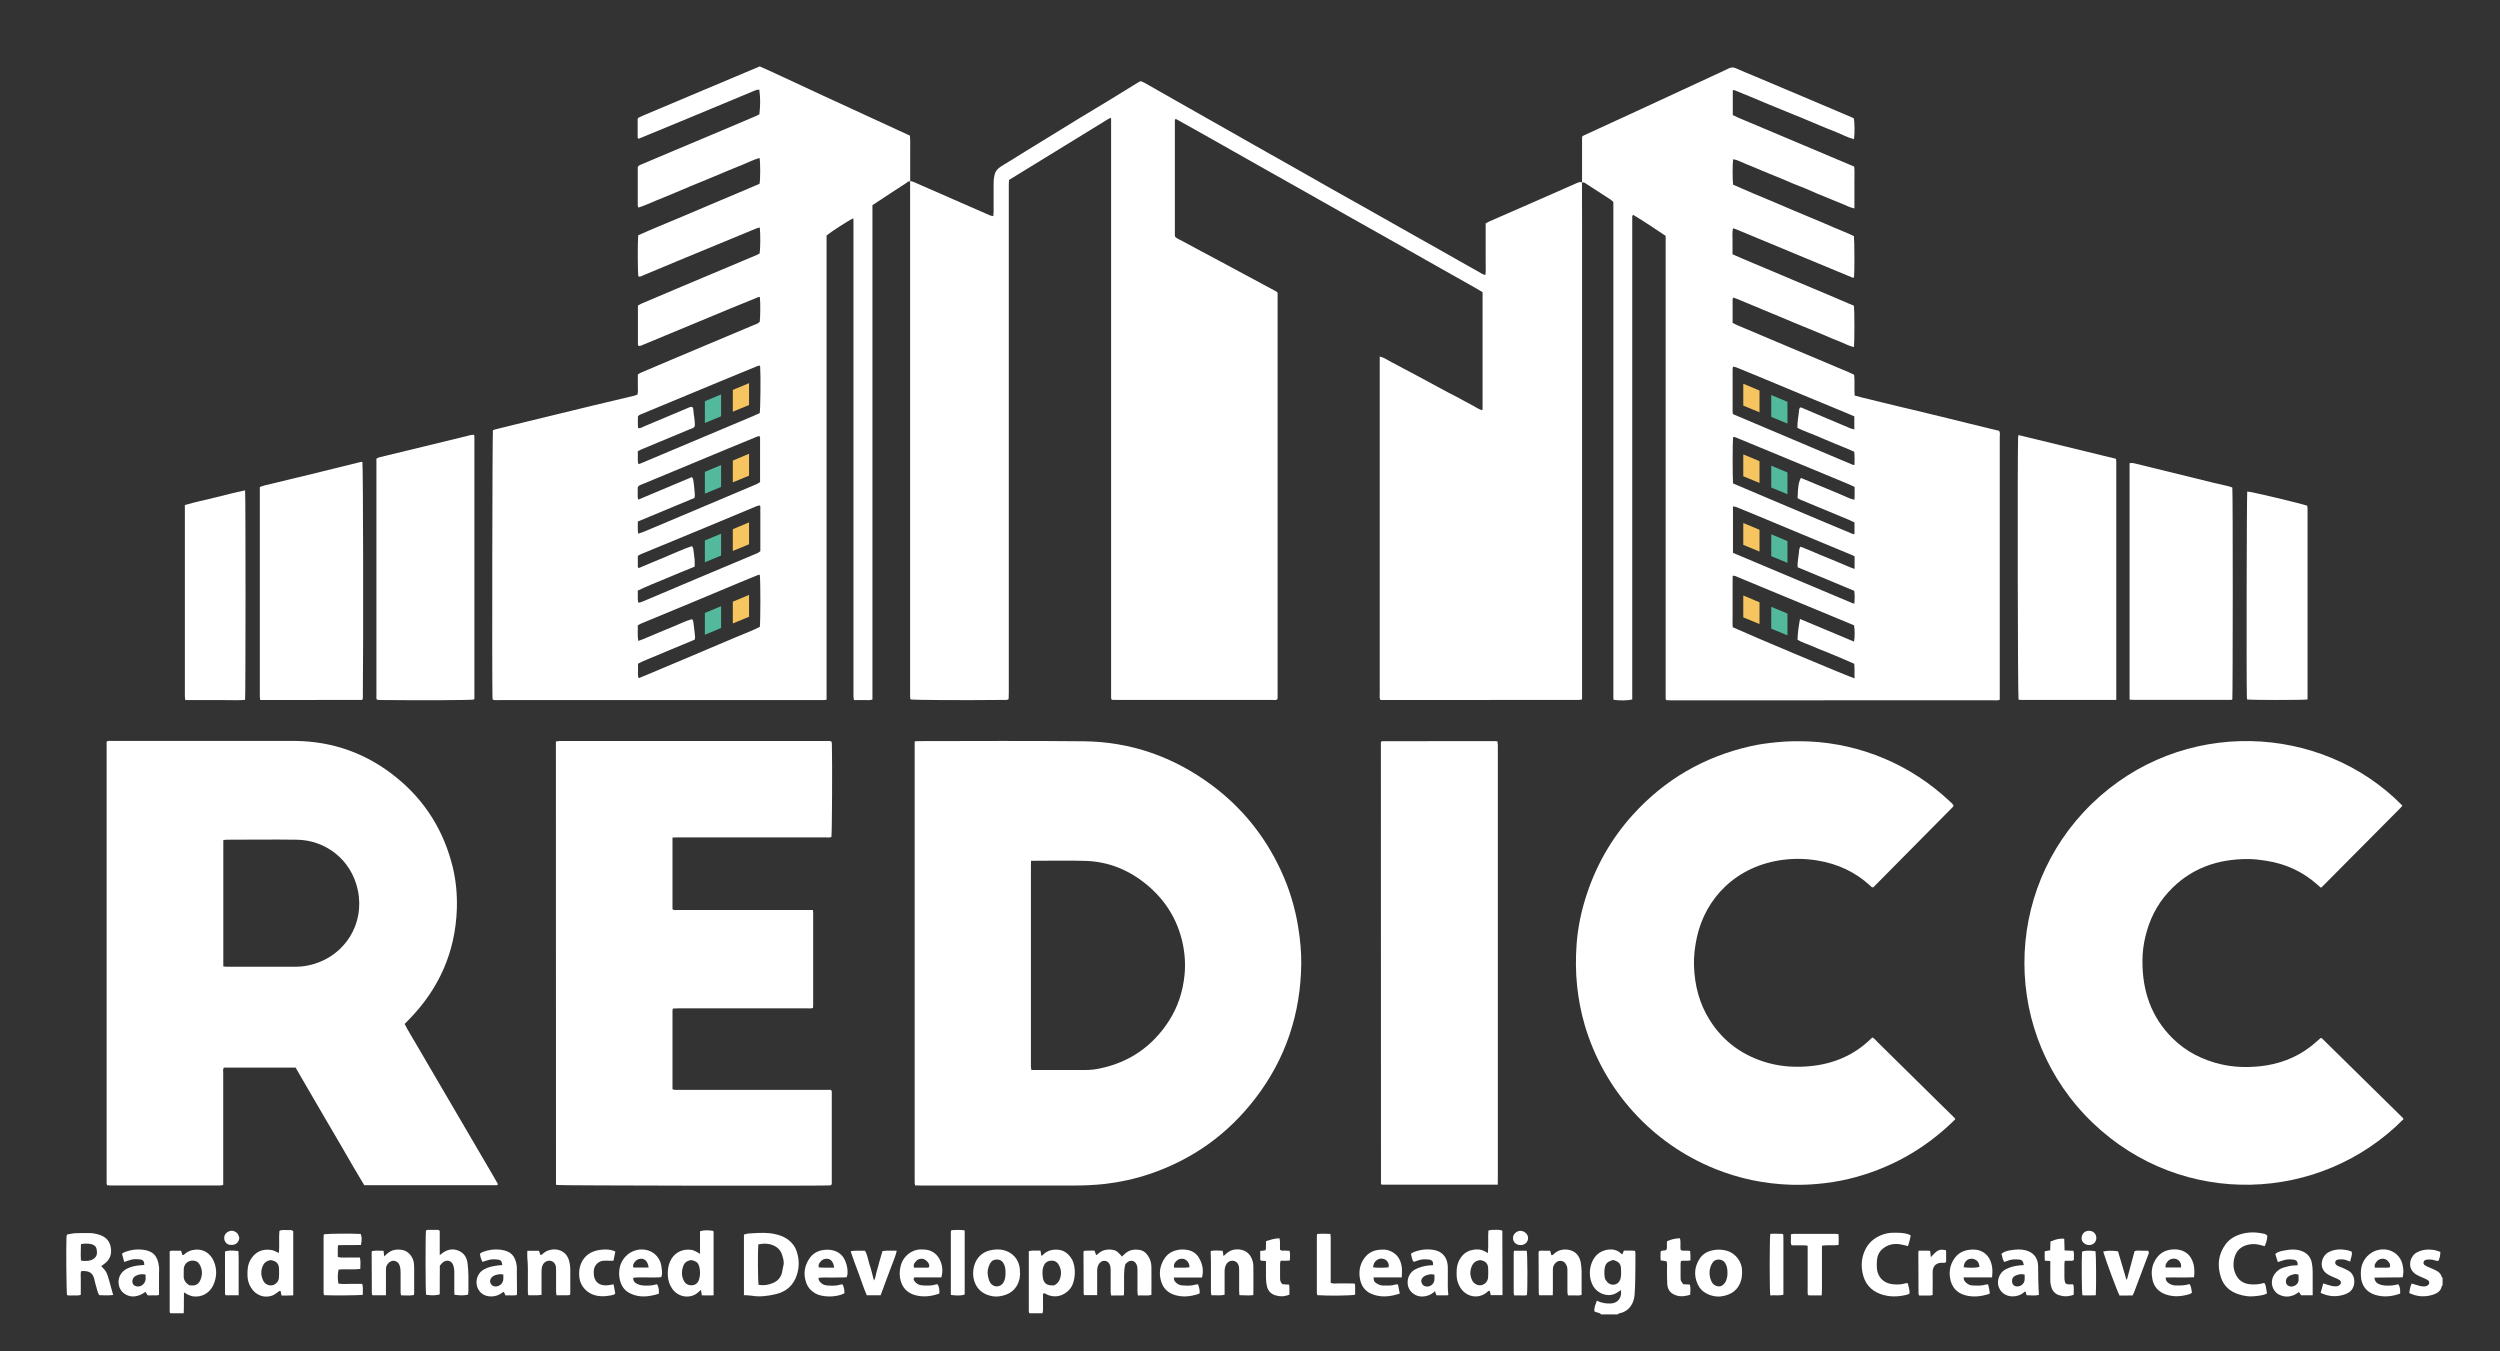 <?xml version="1.0" encoding="UTF-8"?>
<svg xmlns="http://www.w3.org/2000/svg" id="Layer_1" data-name="Layer 1" version="1.1" viewBox="0 0 283.46 153.19">
  <rect x="0" y="0" width="283.46" height="153.19" fill="#333333" stroke="none"/>
  <g>
    <path d="M181.53,149.03s-.07-.1-.12-.12c-.2-.07-.4-.13-.62-.2-.07-.45.12-.81.27-1.23.53.26,1.07.35,1.62.31.62-.04,1.06-.46,1.12-1.07.01-.14,0-.29,0-.45-.27.16-.48.34-.73.44-.95.39-1.96-.14-2.38-.81-.7-1.11-.52-2.8.42-3.67.63-.58,1.91-.85,2.65-.13.04.04.1.06.19.12.06-.14.11-.27.17-.42.41,0,.83-.02,1.27.02.01.1.04.18.04.26,0,.97,0,1.94-.02,2.91,0,.59-.04,1.18-.07,1.77-.06,1.02-.62,1.95-1.77,2.16-.05,0-.09.07-.14.11h-1.9ZM182.91,142.85c-.63.2-.86.38-.96.92-.06.35-.05.72,0,1.07.02.19.17.39.3.54.42.46,1.17.35,1.42-.21.08-.17.11-.36.13-.55.02-.21,0-.42,0-.63-.01-.69-.18-.91-.89-1.13Z" fill="#fff" stroke-width="0"></path>
    <path d="M276.95,145.74s-.09.05-.09.07c-.09.55-.5.83-.97.98-.91.3-1.82.25-2.72-.18.05-.38.11-.74.28-1.08.34.1.66.21.98.29.18.04.38.05.56.03.12-.01.24-.08.33-.16.15-.12.16-.38.01-.5-.13-.1-.28-.17-.43-.24-.33-.14-.66-.27-.97-.46-1.09-.68-.67-2.06.07-2.47.69-.38,1.4-.4,2.14-.26.18.04.35.12.56.19-.02.19-.02.36-.05.51-.03.16-.1.32-.17.51-.12-.02-.25-.01-.36-.05-.33-.13-.66-.13-1-.09-.16.02-.27.11-.32.26-.04.14,0,.29.16.38.16.1.33.17.51.25.25.11.51.21.75.34.31.16.56.38.63.74,0,.03.06.04.1.06v.89Z" fill="#fff" stroke-width="0"></path>
    <path d="M179.37,20.69c0,1.46.01,2.91.01,4.37,0,.25,0,.51,0,.76,0,17.57,0,35.14,0,52.7,0,.25,0,.5,0,.79-.14.02-.26.04-.38.05-.1,0-.21,0-.32,0-7.16,0-14.32,0-21.48.01-.23,0-.46,0-.68,0-.14-.25-.08-.49-.08-.71,0-4.31,0-8.62,0-12.92,0-8.19,0-16.39,0-24.58,0-.23,0-.46,0-.74.52.13.91.43,1.33.64.43.21.86.46,1.28.68.43.23.86.45,1.29.68.43.23.85.46,1.28.69.43.23.85.46,1.28.69.43.23.85.46,1.28.69.43.23.86.45,1.29.67.43.23.84.48,1.28.69.43.21.82.52,1.28.66.03-.05.07-.08.07-.12,0-4.41,0-8.82,0-13.26-.28-.17-.54-.33-.82-.49-1.41-.8-2.83-1.59-4.24-2.39-1.8-1.02-3.59-2.04-5.39-3.05-1.45-.82-2.9-1.63-4.35-2.45-2.15-1.21-4.29-2.43-6.44-3.64-1.45-.82-2.9-1.63-4.35-2.45-1.74-.98-3.48-1.97-5.23-2.96-1.21-.68-2.42-1.36-3.64-2.04-.11-.06-.22-.12-.32-.17-.15.06-.11.18-.11.27,0,4.31,0,8.62,0,12.92,0,.04.01.08.03.17.24.22.58.35.89.52,1.42.78,2.86,1.53,4.29,2.3,2.06,1.11,4.12,2.21,6.18,3.32.07.04.14.09.21.13.01.02.02.04.03.06,0,.02.02.04.02.06,0,15.29,0,30.57,0,45.86,0,.06-.02.12-.03.19-.17.13-.37.07-.55.07-2.56,0-5.11,0-7.67,0-3.29,0-6.59,0-9.88,0-.23,0-.46,0-.65-.01-.04-.05-.06-.06-.07-.08-.01-.02-.02-.04-.02-.06,0-.06-.01-.13-.01-.19,0-1.46,0-2.91,0-4.37,0-20.36,0-40.71,0-61.07,0-.04,0-.08,0-.13,0-.02-.01-.04-.02-.08-.08.03-.16.04-.23.08-3.77,2.31-7.54,4.63-11.32,6.95-.01.16-.03.31-.03.45,0,.17,0,.34,0,.51,0,19.07,0,38.13,0,57.2,0,.25-.01.5-.02.71-.18.12-.33.09-.47.09-4.99.05-10.09.02-10.67-.06,0-.11-.03-.23-.03-.36,0-.68,0-1.35,0-2.03,0-17.08,0-34.16,0-51.25,0-1.71,0-3.42,0-5.13h-.01c.12.03.25.03.36.08,1.52.66,3.05,1.33,4.57,2,1.37.6,2.74,1.2,4.11,1.8.11.05.23.06.4.1.02-.21.04-.37.04-.53,0-1.08,0-2.15,0-3.23,0-.27.03-.55.08-.81.09-.48.36-.83.79-1.09.9-.54,1.79-1.1,2.69-1.66,2.06-1.27,4.13-2.54,6.19-3.8,1.15-.7,2.31-1.39,3.46-2.09,1.04-.64,2.08-1.28,3.12-1.92.11-.07.22-.12.35-.18.15.07.31.12.45.2,1.21.69,2.41,1.38,3.62,2.06,1.25.71,2.49,1.41,3.74,2.12,1.74.99,3.48,1.98,5.22,2.96,1.39.79,2.79,1.57,4.18,2.36,1.52.86,3.04,1.72,4.56,2.59,1.15.65,2.31,1.3,3.47,1.95,1.72.97,3.45,1.95,5.17,2.92,1.14.64,2.27,1.28,3.41,1.92,1.5.85,3,1.71,4.51,2.55.23.13.45.3.75.35.07-.5.02-.99.03-1.47,0-.49,0-.97,0-1.46v-1.46c0-.48,0-.97,0-1.46.16-.08.28-.16.41-.22,1.68-.73,3.36-1.46,5.03-2.2,1.47-.64,2.93-1.28,4.39-1.93.25-.11.5-.23.75-.32.09-.03.2,0,.3,0h0Z" fill="#fff" stroke-width="0"></path>
    <path d="M179.38,20.7v-5.19c.06-.05.1-.11.15-.13,1.76-.81,3.52-1.62,5.28-2.43.65-.3,1.3-.6,1.95-.9,2.54-1.18,5.08-2.35,7.62-3.53.54-.25,1.08-.49,1.6-.75.28-.14.53-.17.84-.03.75.34,1.51.64,2.27.96,1.78.75,3.57,1.5,5.35,2.26,1.49.63,2.98,1.26,4.48,1.9.43.18.85.37,1.26.54.11.43.13,1.73.03,2.38-.68-.17-1.29-.51-1.92-.76-.67-.26-1.33-.54-1.99-.81-.64-.27-1.28-.55-1.92-.81-.66-.27-1.32-.54-1.99-.81-.64-.26-1.28-.53-1.93-.79-.66-.28-1.32-.56-1.98-.83-.64-.27-1.28-.53-1.91-.78-.05.05-.1.08-.1.11,0,.91,0,1.81,0,2.75.88.44,1.81.77,2.71,1.17.93.4,1.86.79,2.79,1.18.91.38,1.82.77,2.73,1.15.93.39,1.86.79,2.79,1.18.91.39,1.82.77,2.75,1.16.05.55.02,1.07.02,1.6,0,.51,0,1.01,0,1.52,0,.52,0,1.05,0,1.62-.55-.1-.98-.37-1.44-.54-.45-.17-.89-.37-1.34-.55-.47-.19-.94-.38-1.4-.57-.45-.19-.89-.39-1.33-.58-.47-.19-.94-.37-1.41-.56-.45-.18-.89-.38-1.34-.57-.47-.19-.93-.38-1.4-.57-.45-.18-.89-.37-1.34-.56-.47-.19-.93-.38-1.4-.58-.44-.18-.86-.41-1.34-.5-.09.49-.09,2.21-.02,2.89.75.32,1.52.66,2.29.99.76.32,1.51.63,2.27.95.78.33,1.55.66,2.32.99.76.32,1.52.63,2.27.95.78.33,1.56.65,2.32.99.75.33,1.52.61,2.23.96.07.53.08,3.91.02,4.66-.12.12-.23.03-.34-.02-2.08-.86-4.16-1.73-6.24-2.59-2.25-.94-4.51-1.87-6.76-2.81-.11-.05-.24-.08-.38-.12-.13.5-.04.98-.06,1.46-.01.48,0,.97,0,1.48,1.54.69,3.08,1.31,4.61,1.96,1.53.66,3.06,1.29,4.59,1.94,1.53.65,3.07,1.28,4.57,1.94.07.61.06,4.17,0,4.68-.6-.12-1.13-.44-1.69-.65-.59-.22-1.17-.48-1.75-.73-.56-.24-1.13-.47-1.69-.7-.58-.24-1.17-.48-1.75-.72-.56-.23-1.13-.47-1.69-.71-.56-.23-1.13-.47-1.69-.7-.58-.24-1.16-.5-1.75-.73-.56-.22-1.1-.49-1.67-.67-.04.09-.08.13-.08.17,0,.89,0,1.77,0,2.7.18.09.36.19.55.27,1.82.77,3.64,1.54,5.47,2.31,2.39,1.01,4.77,2.01,7.16,3.02.19.08.38.18.6.28.09.77-.01,1.55.06,2.36,1.09.31,2.2.53,3.29.82,1.08.28,2.17.52,3.25.78,1.1.27,2.21.53,3.31.8,1.08.26,2.16.53,3.24.8,1.1.27,2.2.53,3.29.8.14.25.07.48.07.71,0,5.98,0,11.95,0,17.93v11.85c-.25.11-.48.06-.71.06-3.95,0-7.9,0-11.85,0-8.19,0-16.39,0-24.58.01-.23,0-.45-.01-.65-.02-.04-.06-.06-.07-.07-.09,0-.02-.01-.04-.02-.06,0-.06,0-.13,0-.19,0-17.4,0-34.8,0-52.2,0-.02,0-.04-.02-.12-1.19-.8-2.41-1.61-3.64-2.36-.17.08-.13.19-.13.29,0,.21,0,.42,0,.63,0,17.76,0,35.52,0,53.28v.74c-.44.12-1.43.14-2.08.04-.01-.02-.03-.03-.04-.05,0-.02-.02-.04-.02-.06,0-.04,0-.08,0-.13,0-.06,0-.13,0-.19,0-18.65,0-37.29,0-55.94,0-.02-.01-.04-.03-.11-.08-.07-.18-.17-.3-.25-.92-.6-1.84-1.19-2.76-1.79-.14-.09-.27-.21-.46-.13h0ZM204.09,70.18c2.09.88,4.11,1.72,6.13,2.57.09-.48.1-1.32,0-1.85-4.49-1.86-9-3.73-13.51-5.6-.05-.02-.12-.01-.25-.02-.02.4,0,.8-.01,1.19,0,.38,0,.76,0,1.14v1.2c0,.38,0,.76,0,1.14,0,.4-.03.8.02,1.17,1.82.84,13.16,5.61,13.81,5.8-.03-.56.03-1.1-.04-1.66-.55-.24-1.08-.47-1.62-.7-.52-.22-1.05-.44-1.57-.65-.54-.22-1.1-.43-1.63-.67-.53-.24-1.1-.39-1.61-.7.02-.78.13-1.52.28-2.35ZM210.27,47.22c-.31-.14-.62-.27-.93-.4-1.69-.7-3.38-1.4-5.07-2.1-1.59-.66-3.18-1.33-4.78-1.99-.87-.36-1.75-.72-2.63-1.08-.11-.04-.23-.05-.37-.08-.02.12-.04.2-.04.28,0,1.63,0,3.25,0,4.88,0,.08.03.16.05.23,4.07,1.72,8.12,3.44,12.17,5.15.48.2.97.4,1.46.61.02,0,.04,0,.06,0,.02,0,.03-.02.08-.05,0-.46.03-.94-.03-1.45-.71-.32-1.43-.61-2.15-.9-.72-.29-1.43-.61-2.15-.91-.71-.3-1.45-.54-2.14-.9-.03-.71.14-1.36.19-2.03,0-.1.07-.19.1-.28.07,0,.12,0,.15.01.95.4,1.9.81,2.85,1.21.89.38,1.78.76,2.68,1.13.14.06.3.09.48.14v-1.46ZM196.46,62.67c4.58,1.93,9.09,3.83,13.6,5.73.05.02.12.02.2.03.03-.49.06-.97-.02-1.44-2.16-.9-4.29-1.79-6.41-2.67-.06-.69.14-1.32.17-1.97,0-.12.08-.23.13-.37.72.26,1.38.57,2.06.85.68.29,1.36.57,2.04.84.67.27,1.33.59,2.05.84v-1.43c-.09-.05-.16-.09-.23-.12-1.9-.79-3.81-1.58-5.71-2.37-1.59-.66-3.18-1.33-4.77-1.99-.89-.37-1.79-.74-2.68-1.1-.11-.04-.23-.05-.4-.09,0,1.78,0,3.5,0,5.27ZM210.28,55.21c-.21-.1-.38-.19-.55-.26-1.01-.42-2.02-.84-3.03-1.26-2.43-1.01-4.86-2.01-7.29-3.02-.85-.35-1.71-.71-2.57-1.06-.11-.05-.23-.11-.34-.01-.06.58-.06,4.66,0,5.18.01.02.03.04.04.05,1.74.74,3.48,1.48,5.23,2.22,1.74.74,3.49,1.47,5.23,2.21.99.42,1.98.83,2.97,1.24.09.04.18.12.3.01v-1.27c-.23-.11-.45-.22-.68-.32-1.81-.75-3.61-1.5-5.42-2.25-.13-.05-.25-.14-.35-.19.03-1.26.12-1.81.37-2.29.5.2,1.01.41,1.51.62.51.21,1.01.42,1.51.63.5.21,1.01.42,1.51.63.5.21.98.47,1.54.6.05-.5.02-.96.02-1.47Z" fill="#fff" stroke-width="0"></path>
    <path d="M103.22,20.56c-.22-.05-.35.12-.51.22-1.03.66-2.05,1.34-3.07,2.01-.23.15-.46.3-.72.47-.01.68,0,1.38,0,2.07,0,.7,0,1.39,0,2.09v45.67c0,.68,0,1.35,0,2.03,0,.7,0,1.39,0,2.09,0,.69,0,1.39,0,2.11-.36.11-.72.04-1.07.06-.33.01-.67,0-1.03,0-.02-.16-.04-.28-.05-.4,0-.17,0-.34,0-.51,0-17.65,0-35.31,0-52.96,0-.25.01-.5-.02-.76-.43.18-2.53,1.53-3.03,1.95v52.64c-.15.02-.26.04-.38.04-.13,0-.25,0-.38,0-12.12,0-24.25,0-36.37,0-.23,0-.46.03-.71-.04-.02-.09-.04-.17-.04-.25-.06-1.91-.02-29.74.05-30.31.1-.03.21-.08.33-.11,1.16-.29,2.32-.58,3.49-.86,2.51-.61,5.02-1.23,7.53-1.83,1.55-.38,3.11-.74,4.66-1.11.12-.03.24-.08.38-.13.09-.37.03-.75.04-1.12.01-.38,0-.76,0-1.17.14-.08.28-.17.43-.23,1.16-.5,2.32-.99,3.49-1.48,1.55-.66,3.1-1.31,4.65-1.96,1.47-.62,2.95-1.24,4.42-1.86.29-.12.6-.19.83-.43.07-.47.09-2.04.02-2.78-.1-.1-.19-.02-.28.02-1.01.41-2.03.82-3.04,1.24-1.61.67-3.22,1.34-4.84,2.01-1.71.71-3.42,1.42-5.13,2.13-.15.06-.3.15-.48.11-.02-.07-.06-.13-.06-.18,0-1.46,0-2.91,0-4.39.16-.09.29-.18.44-.24,1.49-.64,2.98-1.27,4.48-1.9,1.51-.64,3.03-1.27,4.54-1.91,1.34-.56,2.68-1.13,4.01-1.69.11-.05.22-.11.32-.16.1-.45.11-2.23.03-2.95-.1.02-.2.03-.29.06-2.94,1.21-5.87,2.43-8.81,3.64-1.4.58-2.8,1.17-4.19,1.75-.15.07-.3.16-.48.09-.08-.45-.09-3.82-.02-4.66,1.49-.67,3.03-1.3,4.56-1.94,1.55-.66,3.1-1.31,4.65-1.97,1.53-.65,3.06-1.28,4.55-1.93.1-.55.1-2.41,0-2.93-.69.19-1.32.53-1.98.79-.65.25-1.29.53-1.93.79-.66.27-1.32.55-1.98.83-.64.27-1.28.53-1.93.79-.66.28-1.32.56-1.98.84-.64.27-1.28.53-1.93.79-.66.26-1.3.58-2.01.8-.03-.11-.07-.19-.07-.26,0-1.46,0-2.91,0-4.35.14-.22.36-.26.54-.34,1.22-.52,2.44-1.03,3.66-1.55,1.44-.6,2.87-1.2,4.31-1.81,1.59-.67,3.18-1.34,4.77-2.02.17-.07.34-.16.51-.25.11-.94.13-1.85-.01-2.8-.2,0-.35.04-.51.11-2.37.99-4.74,1.98-7.11,2.96-2.02.84-4.04,1.67-6.05,2.5-.15-.06-.12-.18-.12-.27,0-.67,0-1.35,0-1.97.04-.07.04-.09.06-.1.01-.02.02-.04.04-.05.23-.1.46-.21.69-.31,4.34-1.83,8.69-3.66,13.05-5.5.47.21.95.42,1.43.64,1.99.92,3.97,1.85,5.96,2.77,2.79,1.29,5.58,2.57,8.38,3.86.42.19.84.39,1.26.58.06.6.02,1.17.03,1.74,0,.59,0,1.18,0,1.77,0,.57,0,1.14,0,1.71h.01ZM86.14,65.16c-.11.02-.18.03-.23.05-.7.29-1.4.57-2.1.86-1.69.7-3.37,1.42-5.06,2.12-2.02.84-4.04,1.67-6.06,2.51-.13.05-.25.14-.38.22.03.59-.05,1.15.06,1.75.73-.24,1.39-.57,2.07-.84.66-.27,1.31-.56,1.98-.82.68-.27,1.32-.62,2.05-.81.05.1.12.16.13.24.06.46.13.92.17,1.38.02.23.08.46-.01.71-.71.29-1.43.59-2.14.89-.72.3-1.44.59-2.15.9-.71.31-1.44.56-2.13.93,0,.28,0,.53,0,.79.01.27-.05.54.07.86.94-.37,1.84-.77,2.74-1.15.93-.39,1.86-.78,2.79-1.17.91-.38,1.82-.77,2.73-1.16.93-.39,1.86-.79,2.79-1.18.91-.38,1.83-.73,2.69-1.16.08-.52.09-5.3,0-5.88ZM72.34,48.54c.29.05.5-.11.73-.21,1.69-.7,3.37-1.42,5.06-2.13.11-.05.23-.11.39-.03.02.05.08.12.08.2.04.67.23,1.33.17,1.98-.15.21-.37.24-.56.32-1.82.76-3.65,1.52-5.47,2.28-.15.06-.29.15-.43.23.04.49-.04.95.05,1.4.07,0,.12.03.15.02,4.28-1.8,8.57-3.6,12.85-5.41.27-.11.53-.24.78-.35.08-.46.12-4.32.05-5.28,0-.03-.05-.06-.1-.12-.08.03-.18.06-.27.09-1.4.58-2.8,1.15-4.2,1.73-1.9.79-3.8,1.58-5.71,2.37-1.01.42-2.02.83-3.03,1.26-.19.08-.41.12-.55.33,0,.42-.03.86.02,1.31ZM72.32,59.15c.01.49-.04.9.04,1.36.23-.08.43-.13.62-.21,1.34-.56,2.67-1.13,4.01-1.69,2.94-1.24,5.89-2.48,8.83-3.73.13-.05.24-.15.36-.23,0-1.72,0-3.4,0-5.09,0-.03-.05-.06-.1-.12-.06.02-.14.03-.22.06-1.13.46-2.26.93-3.38,1.39-1.69.7-3.38,1.41-5.07,2.11-1.53.64-3.07,1.27-4.6,1.91-.17.07-.37.1-.5.34,0,.18,0,.41,0,.64,0,.24-.04.49.06.76,2.04-.86,4.05-1.7,6.09-2.56.06.12.13.21.14.3.06.4.12.79.14,1.19.02.29.09.58,0,.88-2.14.89-4.28,1.78-6.44,2.68ZM86.09,57.3c-.23.05-.45.15-.68.25-1.9.8-3.8,1.59-5.71,2.38-2.33.97-4.66,1.93-7,2.89-.13.05-.25.14-.38.21,0,.42,0,.82,0,1.22,0,.04.03.07.08.17,1-.42,2-.85,3.01-1.26,1.01-.41,1.99-.89,3.05-1.24.06.11.13.2.15.3.06.42.11.83.15,1.25.02.25,0,.5,0,.78-1.07.44-2.14.86-3.2,1.32-1.08.46-2.18.87-3.25,1.4.04.47-.05.91.06,1.37.14-.03.26-.04.38-.09.35-.14.7-.3,1.05-.44,1.76-.75,3.52-1.5,5.29-2.24,2.27-.96,4.54-1.9,6.81-2.86.11-.05.2-.14.31-.21,0-1.71,0-3.39,0-5.08,0-.03-.05-.06-.1-.12Z" fill="#fff" stroke-width="0"></path>
    <path d="M103.75,134.4c-.02-.12-.04-.2-.04-.28,0-16.67,0-33.35,0-50.06.16-.01.28-.03.4-.03,6.25,0,12.5-.05,18.75.02,5.37.05,10.22,1.77,14.53,4.97,3.42,2.54,6.02,5.76,7.82,9.63.97,2.07,1.63,4.24,1.99,6.5.22,1.38.36,2.76.34,4.16-.07,5.64-1.76,10.74-5.2,15.22-3.13,4.08-7.14,6.95-12.02,8.59-1.64.55-3.32.92-5.05,1.12-1.18.13-2.36.18-3.54.18-5.76,0-11.53,0-17.29,0-.23,0-.46-.01-.7-.02ZM116.9,97.57c0,.27-.01.5-.01.73,0,7.43,0,14.86,0,22.29,0,.13,0,.25,0,.38,0,.12.04.24.06.35,2.08,0,4.13.01,6.17,0,.52,0,1.06-.06,1.57-.17,3.37-.7,5.99-2.51,7.85-5.4,1.02-1.59,1.58-3.33,1.77-5.21.12-1.26.03-2.49-.24-3.7-.58-2.57-1.9-4.71-3.91-6.42-2.04-1.73-4.41-2.73-7.09-2.81-2.02-.06-4.05-.01-6.16-.01Z" fill="#fff" stroke-width="0"></path>
    <path d="M33.49,121.05h-8.09c-.16.19-.09.41-.09.61,0,3.99,0,7.98,0,11.97,0,.23,0,.46,0,.72-.12.03-.22.06-.32.06-4.18,0-8.36,0-12.54,0-.1,0-.2-.02-.32-.03-.02-.11-.04-.19-.04-.27,0-16.67,0-33.35,0-50.04.26-.1.49-.06.71-.06,5.28,0,10.56,0,15.84,0,1.6,0,3.21-.01,4.81,0,4.31.04,8.15,1.43,11.49,4.14,3.27,2.65,5.38,6.06,6.39,10.15.38,1.57.52,3.16.47,4.77-.17,4.88-2.02,9.04-5.42,12.52-.16.16-.32.33-.5.51.4.8.88,1.54,1.32,2.31.43.75.87,1.49,1.31,2.24.45.76.89,1.53,1.34,2.29.45.76.89,1.53,1.34,2.29.44.75.87,1.49,1.31,2.24.45.76.89,1.53,1.34,2.29.44.75.88,1.49,1.31,2.24.44.76.9,1.51,1.32,2.28-.07.05-.1.1-.13.1-5,0-10.01,0-15.04,0-.89-1.46-1.73-2.94-2.59-4.42-.87-1.49-1.75-2.98-2.62-4.48-.86-1.48-1.72-2.95-2.59-4.46ZM25.32,109.58c.13.01.21.03.3.03,2.66,0,5.32,0,7.98,0,.66,0,1.3-.11,1.93-.29,3.59-1.03,5.83-4.56,5.05-8.35-.73-3.55-3.72-5.72-6.92-5.76-2.66-.04-5.32,0-7.98,0-.12,0-.23.03-.36.05v14.33Z" fill="#fff" stroke-width="0"></path>
    <path d="M76.25,94.97v8.11c.17.16.37.09.55.1,2.7,0,5.41,0,8.11,0,2.2,0,4.39,0,6.59,0,.21,0,.42,0,.66,0,.02.13.04.23.04.33,0,3.5,0,7.01,0,10.51,0,.08-.01.16-.02.27-.24.07-.47.04-.69.04-4.84,0-9.67,0-14.51,0-.23,0-.46.01-.68.02-.02.09-.05.15-.05.21,0,2.97,0,5.95,0,8.94.24.12.47.06.7.07,4.1,0,8.19,0,12.29,0,1.46,0,2.91,0,4.37,0,.21,0,.42,0,.62,0,.04.1.08.16.08.21,0,3.46,0,6.93,0,10.39,0,.06-.04.12-.06.2-.08.01-.16.04-.24.04-1.73.06-30.37.02-30.9-.05-.02-.02-.04-.03-.05-.04-.01-.02-.02-.04-.02-.06,0-16.51,0-33.02-.01-49.53,0-.21,0-.42,0-.66.15-.02.27-.04.39-.05.15,0,.3,0,.44,0,9.9,0,19.81,0,29.71,0,.23,0,.46-.04.71.05.01.08.03.16.04.24.06,2.01.02,9.99-.05,10.59-.21.09-.44.05-.67.05-4.73,0-9.46,0-14.19,0-.89,0-1.77,0-2.66,0-.14,0-.29,0-.48.01Z" fill="#fff" stroke-width="0"></path>
    <path d="M272.53,126.88c-9.42,9.54-25.07,10.17-35.23.45-10.34-9.9-10.32-26.3-.13-36.19,10.18-9.88,26.05-9.15,35.22.2-.06.07-.11.16-.18.23-2.95,2.97-5.9,5.93-8.84,8.9-.06.06-.12.11-.21.19-.13-.11-.26-.22-.38-.33-1.66-1.49-3.61-2.39-5.81-2.73-.67-.11-1.34-.19-2.01-.2-3.56-.02-6.68,1.08-9.12,3.77-1.32,1.45-2.15,3.16-2.6,5.07-.21.89-.32,1.79-.32,2.7-.02,3.36.97,6.36,3.4,8.77,1.54,1.53,3.4,2.47,5.5,2.96,1.46.34,2.93.38,4.41.23,2.11-.22,4.06-.93,5.76-2.24.32-.24.61-.52.92-.78.08-.07.16-.13.21-.18.06,0,.09,0,.1,0,.02,0,.04.02.05.03,3.04,2.99,6.08,5.98,9.12,8.97.04.04.08.1.14.18Z" fill="#fff" stroke-width="0"></path>
    <path d="M221.51,91.34c-.03.06-.05.12-.09.16-3.02,3.04-6.03,6.09-9.02,9.11-.2.02-.26-.11-.35-.19-1.68-1.54-3.66-2.46-5.9-2.84-1.3-.22-2.61-.26-3.91-.1-5.39.67-8.88,4.38-9.84,8.79-.23,1.08-.37,2.16-.33,3.26.08,2.19.6,4.25,1.78,6.12,1.56,2.49,3.8,4.08,6.62,4.87,1.59.44,3.21.52,4.83.36,2.59-.26,4.89-1.22,6.79-3.06.06-.06.12-.11.2-.19.22.09.36.29.52.45,2.39,2.36,4.78,4.72,7.17,7.07.48.47.97.94,1.45,1.42.09.09.17.18.28.3-.08.09-.14.17-.22.24-3.36,3.26-7.32,5.46-11.87,6.56-1.17.28-2.35.46-3.56.57-1.01.09-2.02.12-3.04.09-2.96-.1-5.81-.69-8.56-1.8-7.18-2.9-12.59-8.88-14.78-16.31-.42-1.44-.7-2.9-.86-4.4-.17-1.58-.17-3.16-.06-4.74.13-1.75.46-3.46.98-5.14,1.1-3.58,2.88-6.78,5.4-9.56,3.62-4,8.08-6.58,13.33-7.77.96-.22,1.95-.35,2.94-.45,1.24-.13,2.49-.14,3.73-.09,2.95.14,5.8.79,8.52,1.94,2.75,1.17,5.2,2.78,7.38,4.82.17.16.36.29.46.52Z" fill="#fff" stroke-width="0"></path>
    <path d="M169.81,134.32h-13.15s-.05-.05-.06-.07c-.01-.02-.02-.04-.02-.06,0-16.59,0-33.19-.01-49.78,0-.1,0-.2,0-.26.05-.06.07-.07.08-.09.02-.01.04-.02.06-.02,4.24,0,8.49,0,12.73-.01.1,0,.21.01.34.02.02.13.04.25.05.37,0,.17,0,.34,0,.51,0,16.19,0,32.39,0,48.58,0,.25,0,.5-.01.81Z" fill="#fff" stroke-width="0"></path>
    <path d="M53.72,79.32c-.53.07-5.73.1-10.56.05-.14,0-.29-.02-.41-.03-.04-.07-.07-.1-.07-.14,0-9.05,0-18.11,0-27.2.11-.05.22-.12.33-.15,1.65-.4,3.31-.8,4.96-1.2,1.82-.44,3.63-.89,5.45-1.33.1-.02.2-.01.3-.02.03.06.07.09.07.13,0,9.92,0,19.84,0,29.77,0,.04-.04.07-.06.11Z" fill="#fff" stroke-width="0"></path>
    <path d="M239.94,79.36c-3.68,0-7.29,0-10.9,0-.06,0-.12-.03-.17-.05-.09-.63-.13-27.1-.05-29.71,0-.08.03-.16.05-.27,3.69.9,7.36,1.79,11.05,2.69.01.11.03.19.03.28,0,8.99,0,17.98,0,27.06Z" fill="#fff" stroke-width="0"></path>
    <path d="M41.09,52.37c.09.84.12,20.43.05,26.57,0,.12,0,.25-.01.32-.05.06-.07.08-.08.09-.02,0-.04.01-.06.01-3.69,0-7.39,0-11.08.01-.12,0-.25,0-.4,0-.02-.15-.05-.26-.05-.38,0-.34,0-.68,0-1.01,0-7.34,0-14.69,0-22.03,0-.23,0-.46,0-.73.18-.06.35-.14.53-.18,1.8-.44,3.59-.86,5.39-1.3,1.84-.45,3.67-.91,5.51-1.36.06-.01.13,0,.22-.01Z" fill="#fff" stroke-width="0"></path>
    <path d="M241.46,79.35v-26.83c.24-.06.42-.01.6.03,2.96.73,5.92,1.46,8.88,2.18.61.15,1.23.28,1.84.43.12.03.23.09.33.12.07.61.06,23.48,0,24.01-.02.01-.03.03-.05.04-.02,0-.04.02-.06.02-3.72,0-7.43,0-11.15,0-.1,0-.21,0-.39-.02Z" fill="#fff" stroke-width="0"></path>
    <path d="M27.79,55.6c.07.75.06,23.19,0,23.75-.74.08-1.5.02-2.25.03-.74.01-1.48,0-2.22,0h-2.31c-.02-.17-.05-.31-.05-.45,0-1.22,0-2.45,0-3.67,0-5.76,0-11.52,0-17.28,0-.23,0-.46,0-.72,1.15-.33,2.3-.57,3.43-.85,1.12-.28,2.23-.57,3.4-.81Z" fill="#fff" stroke-width="0"></path>
    <path d="M261.64,79.31c-.7.08-6.29.07-6.85,0,0-.07-.03-.15-.03-.23-.06-2.16-.02-22.73.04-23.35.42,0,6.07,1.35,6.8,1.61.01.11.04.23.04.35,0,7.09,0,14.18,0,21.27,0,.1,0,.21,0,.35Z" fill="#fff" stroke-width="0"></path>
    <path d="M84.35,146.85v-6.86c.32-.14.67-.14.99-.16.82-.05,1.64-.09,2.46.08.54.11,1.05.29,1.51.61.49.36.84.81,1.03,1.4.29.87.29,1.75.02,2.61-.38,1.21-1.22,1.94-2.45,2.22-.89.2-1.78.32-2.69.16-.27-.04-.54-.04-.86-.06ZM86.02,145.68c.54.1,1.07.02,1.58-.19.54-.21.91-.6,1.06-1.17.07-.26.09-.54.16-.8.12-.43-.02-.83-.14-1.23-.12-.42-.39-.75-.77-.97-.61-.35-1.27-.36-1.93-.23-.07.82-.05,4.11.03,4.58Z" fill="#fff" stroke-width="0"></path>
    <path d="M124.39,146.85h-1.44s-.05-.05-.06-.07c-.01-.02-.02-.04-.02-.06,0-1.58-.01-3.16-.02-4.75,0-.04.03-.07.06-.15.19,0,.39-.02.6-.02.19,0,.38,0,.59,0,.06.17.12.32.17.48.03,0,.08.01.1,0,.08-.06.16-.14.24-.21.48-.39,1.03-.45,1.61-.35.23.04.44.16.6.33.13.13.26.27.4.42.1-.1.19-.18.28-.27.48-.47,1.06-.58,1.7-.48.47.07.79.37,1.03.77.21.35.31.75.32,1.14.02,1.05,0,2.11,0,3.19-.51.14-1.01.02-1.53.07-.02-.16-.05-.28-.05-.4,0-.8,0-1.6,0-2.41,0-.19,0-.38-.05-.56-.17-.59-.71-.75-1.17-.34-.06.05-.11.13-.17.21-.09.38-.13.77-.13,1.18,0,.61,0,1.22,0,1.84,0,.14-.01.28-.02.46-.49.04-.95,0-1.44.02-.02-.13-.06-.25-.06-.37,0-.84,0-1.69,0-2.53,0-.21-.02-.41-.11-.62-.21-.49-.8-.55-1.14-.16-.22.26-.28.56-.28.88,0,.72,0,1.43,0,2.15,0,.19,0,.37,0,.62Z" fill="#fff" stroke-width="0"></path>
    <path d="M11.47,143.55c.58.6.63.68.9,1.62.15.54.3,1.09.46,1.66-.54.07-1.06.04-1.57.02-.25-.36-.27-.77-.4-1.14-.07-.2-.1-.41-.15-.61-.14-.6-.4-.98-1.25-.99-.08,0-.16.02-.27.03-.07.31-.03.6-.03.89,0,.29,0,.59,0,.89v.89c-.29.12-.56.06-.83.07-.25,0-.5.03-.73-.03-.07-.5-.12-5.43-.06-6.6,0-.08.03-.16.06-.27.37-.09.74-.15,1.11-.16.48-.02.97-.01,1.45-.01.43,0,.83.1,1.23.24.68.24,1.07.74,1.18,1.44.11.71-.1,1.33-.7,1.78-.13.1-.27.19-.4.29ZM9.18,142.93c.34.06.65.05.96,0,.23-.03.43-.15.61-.31.3-.29.27-.65.2-1-.06-.33-.33-.49-.62-.56-.37-.08-.74-.07-1.15,0,0,.28-.02.53-.02.78,0,.35-.02.71.02,1.09Z" fill="#fff" stroke-width="0"></path>
    <path d="M31.92,146.88c-.04-.21-.08-.36-.11-.51-.07,0-.12,0-.15.02-.25.16-.47.37-.73.48-.94.38-1.93,0-2.46-.86-.26-.41-.4-.87-.41-1.37-.01-.6.01-1.18.3-1.72.52-.97,1.37-1.36,2.42-1.19.28.04.54.21.84.34.09-.84-.02-1.68.06-2.51.34-.17.68-.07,1.01-.09.18,0,.38-.05.56.13v7.27c-.22,0-.43.02-.63.02-.21,0-.42,0-.69,0ZM30.75,142.87c-.37.04-.67.18-.86.49-.2.33-.29.71-.26,1.09.02.27.11.54.23.78.18.38.63.57,1.01.5.42-.09.74-.44.76-.89.02-.36.03-.72,0-1.07-.03-.41-.23-.71-.66-.83-.08-.02-.16-.05-.22-.06Z" fill="#fff" stroke-width="0"></path>
    <path d="M170.38,146.85h-1.35c-.04-.17-.07-.33-.11-.48-.06,0-.11-.02-.14,0-.09.06-.16.13-.24.2-1,.78-2.37.44-2.99-.62-.24-.41-.38-.84-.39-1.32,0-.49-.02-.97.16-1.43.28-.73.76-1.27,1.54-1.46.5-.12,1-.12,1.47.13.11.06.22.12.37.21.09-.87,0-1.7.06-2.55.13-.03.25-.08.36-.08.39.02.8-.08,1.22.09.02,2.42,0,4.84.02,7.31ZM167.87,142.87c-.49.05-.78.26-.96.63-.25.53-.26,1.06-.03,1.59.19.45.63.7,1.06.63.44-.08.77-.44.79-.93.02-.36.02-.72,0-1.07-.03-.36-.22-.63-.57-.76-.1-.04-.2-.06-.29-.08Z" fill="#fff" stroke-width="0"></path>
    <path d="M20.83,148.9h-1.51s-.04-.05-.05-.07c-.01-.02-.03-.04-.03-.05,0-2.29,0-4.59,0-6.91.21-.11.45-.04.67-.06.21-.01.42,0,.62,0,.06.19.11.34.15.49.07,0,.12,0,.14-.01.38-.37.82-.56,1.35-.6,1.11-.08,1.77.61,2.08,1.34.38.9.33,1.81-.07,2.69-.38.83-1.23,1.4-2.26,1.27-.2-.02-.4-.11-.59-.19-.15-.06-.29-.16-.47-.27-.03.8.01,1.57-.03,2.38ZM21.47,145.73c.09,0,.18.02.26.02.49.05.82-.21.99-.62.26-.61.24-1.23-.12-1.81-.14-.23-.36-.35-.62-.38-.59-.07-1.09.31-1.14.9-.02.25,0,.5-.01.75-.03.49.16.85.63,1.13Z" fill="#fff" stroke-width="0"></path>
    <path d="M80.91,146.87c-.48.01-.9.02-1.34,0-.03-.21-.06-.39-.09-.61-.09.08-.18.13-.25.2-.74.78-2.23.78-3.02-.35-.31-.45-.46-.94-.49-1.47-.03-.55.03-1.09.25-1.6.42-.96,1.35-1.5,2.47-1.32.18.03.35.13.52.21.13.06.25.15.41.24v-2.56c.38-.13.82-.15,1.5-.05.01.05.04.11.04.17,0,2.36,0,4.71,0,7.13ZM78.41,142.87c-.48.06-.79.26-.93.65-.21.57-.23,1.15.06,1.7.19.37.52.54.93.51.4-.03.67-.25.8-.68.14-.47.13-.95.02-1.42-.08-.36-.3-.59-.65-.69-.08-.02-.16-.04-.23-.06Z" fill="#fff" stroke-width="0"></path>
    <path d="M118.21,148.9h-1.5c-.02-.08-.06-.16-.06-.24,0-2.26,0-4.51,0-6.8.11-.02.23-.05.35-.06.31,0,.63,0,.97,0,.04.21.07.39.11.59.05-.03.12-.04.15-.08.38-.41.85-.6,1.4-.62.85-.05,1.46.36,1.88,1.05.54.88.46,2.57-.16,3.36-.69.88-1.83,1.15-2.81.59-.05-.03-.11-.05-.16-.07-.14.06-.12.17-.12.27,0,.55,0,1.1,0,1.64,0,.12-.03.24-.05.37ZM119.55,145.72c.5-.25.65-.67.73-1.11.07-.43-.02-.84-.24-1.21-.21-.36-.54-.51-.96-.45-.4.05-.64.29-.77.65-.13.34-.12.71-.09,1.06.06.83.43,1.13,1.28,1.08.02,0,.04,0,.06-.01Z" fill="#fff" stroke-width="0"></path>
    <path d="M49.85,142.32c.2-.15.34-.27.5-.37.61-.36,1.23-.39,1.86-.03.52.3.74.79.81,1.36.06.44.07.88.09,1.32.01.59,0,1.18,0,1.77,0,.14-.03.29-.04.42-.46.11-.95.11-1.55.01,0-.13-.01-.28-.01-.42,0-.74,0-1.48,0-2.22,0-.23-.04-.46-.11-.68-.18-.56-.77-.71-1.21-.33-.11.1-.19.22-.32.36-.02,1.07,0,2.17-.01,3.25-.4.13-.95.14-1.55.04-.07-.5-.08-6.67-.01-7.27.05-.03.11-.08.16-.08.4,0,.8,0,1.2,0,.06,0,.11.05.2.1v2.76Z" fill="#fff" stroke-width="0"></path>
    <path d="M41.12,146.82c-.57.06-3.53.08-4.38.03-.02-.09-.05-.18-.05-.28,0-2.13,0-4.26,0-6.39,0-.08.02-.16.03-.23.53-.08,3.08-.1,4.18-.04.13.36.14.58.03,1.25-.28,0-.57.01-.86.01-.27,0-.55,0-.82,0-.29,0-.58,0-.9.01-.08.25-.04.48-.05.7,0,.21,0,.42,0,.64.45.12.87.05,1.28.06.4.01.8,0,1.23,0,.1.44.05.85.04,1.3-.83.09-1.65,0-2.45.06-.12.42-.13.95-.04,1.59.45.1.91.03,1.37.04.44.01.88,0,1.34,0,.13.41.05.81.06,1.23Z" fill="#fff" stroke-width="0"></path>
    <path d="M216.32,141.28c-.33-.07-.61-.16-.9-.2-.72-.11-1.38.04-1.95.51-.39.33-.6.76-.65,1.26-.03.35-.04.72,0,1.07.13.94.78,1.58,1.77,1.69.48.05.97.05,1.44-.1.08-.03.16-.01.28-.02.08.39.24.76.19,1.19-.1.04-.19.1-.28.12-1.02.26-2.05.28-3.04-.09-1.11-.42-1.77-1.23-2-2.41-.17-.83-.1-1.63.22-2.41.37-.89,1.01-1.48,1.89-1.84.45-.19.92-.28,1.42-.28.55,0,1.1,0,1.63.16.1.03.18.09.3.14-.05.41-.18.79-.3,1.21Z" fill="#fff" stroke-width="0"></path>
    <path d="M257.08,140.14c-.02.4-.13.77-.3,1.16-.47-.13-.91-.27-1.38-.24-.4.03-.79.11-1.14.31-.6.34-.87.9-.98,1.54-.08.5-.04,1,.17,1.49.32.75.89,1.15,1.69,1.22.53.05,1.05,0,1.59-.16.06.11.14.21.16.32.06.28.1.57.15.87-.46.26-.95.26-1.42.32-.61.07-1.22-.03-1.8-.22-.99-.31-1.7-.96-2.01-1.94-.42-1.31-.31-2.57.53-3.72.42-.57.99-.92,1.64-1.13.92-.3,1.86-.28,2.8-.05.06.02.12.04.17.08.03.02.06.06.13.14Z" fill="#fff" stroke-width="0"></path>
    <path d="M176.06,146.86h-1.54c-.02-.09-.05-.17-.05-.24,0-1.54-.01-3.08-.02-4.62,0-.04.02-.08.05-.15.18-.08.39-.03.6-.04.21,0,.42,0,.66,0,.05.18.1.35.14.51.2.01.27-.14.38-.23.5-.4,1.08-.49,1.67-.36.73.16,1.14.69,1.28,1.41.07.35.09.71.1,1.07.01.72,0,1.44,0,2.15,0,.15,0,.29,0,.45-.26.12-.52.06-.76.07-.25.01-.5,0-.79,0-.02-.14-.06-.26-.06-.37,0-.8,0-1.6,0-2.41,0-.21,0-.42-.1-.62-.12-.27-.29-.47-.59-.51-.35-.05-.61.12-.8.4-.14.2-.16.42-.16.66,0,.76,0,1.52,0,2.28,0,.16,0,.33-.01.55Z" fill="#fff" stroke-width="0"></path>
    <path d="M197.53,144.32c-.03.25-.03.51-.09.75-.3,1.19-1.17,1.78-2.31,1.92-.56.07-1.09-.05-1.59-.3-.47-.23-.82-.58-1.04-1.06-.47-1.02-.38-2.01.23-2.94.38-.58.98-.86,1.64-.96.48-.07.96-.05,1.44.09,1.01.29,1.72,1.29,1.71,2.26,0,.08,0,.17,0,.25h.02ZM195.87,144.43c0-.63-.07-.89-.26-1.22-.25-.45-1.01-.55-1.36-.14-.18.22-.28.46-.35.73-.13.51-.07,1,.14,1.47.15.33.4.53.76.58.39.05.64-.18.82-.47.11-.17.16-.38.21-.58.04-.14.02-.29.03-.36Z" fill="#fff" stroke-width="0"></path>
    <path d="M115.67,144.32c-.03.25-.03.51-.09.75-.31,1.2-1.16,1.77-2.32,1.92-.49.06-.96-.03-1.42-.22-1.22-.5-1.59-1.76-1.49-2.68.05-.42.15-.82.37-1.2.39-.67,1-1.03,1.73-1.16.74-.13,1.47-.08,2.13.36.66.44.99,1.07,1.06,1.85.01.13,0,.25,0,.38,0,0,.02,0,.03,0ZM114.01,144.35c0-.32-.01-.63-.14-.93-.2-.47-.49-.65-.98-.6-.36.04-.56.27-.7.57-.18.41-.27.84-.17,1.29.05.24.11.5.23.71.42.69,1.23.56,1.54,0,.18-.33.22-.67.22-1.03Z" fill="#fff" stroke-width="0"></path>
    <path d="M262.22,146.86h-1.32c-.07-.12-.15-.24-.23-.37-.16.1-.29.2-.44.28-.6.31-1.21.32-1.82.02-.79-.39-1.15-1.56-.42-2.44.24-.3.55-.52.93-.63.4-.12.81-.23,1.23-.24.12,0,.25-.01.37-.02.02-.38-.1-.58-.44-.63-.4-.06-.8-.06-1.19.07-.2.07-.39.13-.62.2-.1-.32-.2-.61-.29-.92.32-.29.73-.34,1.11-.41.6-.12,1.22-.15,1.81.05.67.23,1.09.68,1.23,1.39.06.33.09.67.09,1,0,.44,0,.89,0,1.33,0,.42,0,.84,0,1.32ZM260.63,144.56c-.23-.16-.46-.1-.68-.04-.2.05-.41.14-.56.28-.3.27-.3.89.18,1.04.52.16,1.08-.27,1.05-.71-.01-.19,0-.38,0-.57Z" fill="#fff" stroke-width="0"></path>
    <path d="M59.79,141.82h1.32c.06.17.12.32.17.48.05,0,.1,0,.12-.03.15-.11.29-.24.45-.34.9-.53,2.4-.33,2.71,1.16.06.27.1.54.1.81.01.86,0,1.73,0,2.59,0,.1-.01.2-.02.33-.27.07-.52.04-.76.04-.25,0-.5,0-.78,0-.02-.15-.05-.27-.05-.39,0-.78,0-1.56,0-2.34,0-.17,0-.34-.02-.5-.06-.38-.31-.63-.65-.68-.34-.05-.72.17-.86.51-.09.22-.12.44-.12.68,0,.72,0,1.43,0,2.15,0,.17,0,.33,0,.53-.51.08-.98.03-1.5.04-.02-.14-.05-.26-.05-.38,0-.42,0-.84,0-1.27,0-.86.03-1.73-.06-2.59-.02-.25,0-.5,0-.82Z" fill="#fff" stroke-width="0"></path>
    <path d="M43.77,146.86h-1.55c-.02-.08-.06-.16-.06-.23,0-1.54-.01-3.08-.02-4.62,0-.04.02-.08.04-.16.41-.08.85-.03,1.31-.03.02.21.05.39.07.63.14-.13.25-.22.36-.32.5-.44,1.1-.52,1.72-.4.66.13,1.18.75,1.29,1.48.02.17.03.34.03.5,0,.97,0,1.94,0,2.91,0,.06-.02.12-.03.21-.47.11-.95.03-1.46.04-.02-.13-.05-.25-.05-.37,0-.76,0-1.52,0-2.28,0-.26-.03-.5-.11-.74-.19-.55-.82-.7-1.22-.31-.21.2-.33.42-.33.72,0,.76,0,1.52,0,2.28,0,.21,0,.42,0,.69Z" fill="#fff" stroke-width="0"></path>
    <path d="M142.11,146.84c-.37.06-.68.03-.99.03-.19,0-.37-.01-.59-.02-.01-.17-.03-.31-.03-.46,0-.74,0-1.48,0-2.22,0-.19,0-.38-.03-.57-.07-.37-.33-.62-.67-.65-.33-.04-.66.16-.81.5-.11.25-.15.52-.14.8,0,.65,0,1.31,0,1.96v.59c-.5.13-.98.04-1.49.06-.02-.13-.06-.24-.06-.36,0-1.16,0-2.32,0-3.48,0-.38-.02-.76-.03-1.17.43-.11.88-.05,1.36-.03.03.2.06.38.1.6.15-.14.27-.25.4-.36.5-.39,1.07-.48,1.67-.34.58.14.95.53,1.16,1.07.1.25.15.53.15.8.02,1.05,0,2.11,0,3.23Z" fill="#fff" stroke-width="0"></path>
    <path d="M229.47,143.44c-.09-.47-.2-.6-.55-.63-.47-.04-.93-.03-1.36.17-.09.04-.19.07-.29.11-.25-.28-.22-.64-.34-.93.33-.27.71-.35,1.08-.41.56-.09,1.13-.13,1.69.02.87.24,1.35.84,1.39,1.73.02.55,0,1.1.02,1.65.01.55.04,1.09.07,1.67-.45.12-.91.04-1.39.04-.05-.15-.09-.28-.13-.42-.04.01-.08.01-.11.03-.37.35-.82.51-1.32.52-.81.01-1.45-.46-1.65-1.21-.15-.55.07-1.44.79-1.84.49-.27,1.02-.39,1.56-.46.17-.02.33-.03.54-.04ZM229.55,144.52c-.35-.11-.65-.03-.94.08-.37.14-.51.38-.47.78.03.24.2.43.43.47.47.09.94-.24.99-.72.02-.2,0-.41,0-.61Z" fill="#fff" stroke-width="0"></path>
    <path d="M14.09,143.11c-.09-.34-.17-.64-.26-.96.13-.08.23-.16.35-.2.66-.25,1.36-.34,2.05-.25,1.1.15,1.65.66,1.8,1.93.03.25,0,.51,0,.76,0,.4,0,.8,0,1.2,0,.4,0,.8,0,1.21-.21.14-.44.05-.67.07-.21.02-.42,0-.62,0-.09-.15-.17-.27-.25-.4-.16.11-.3.21-.44.28-.69.34-1.38.36-2.02-.12-.13-.1-.25-.23-.34-.37-.45-.73-.34-1.89.72-2.42.48-.24.99-.34,1.52-.38.14-.01.29-.02.43-.03,0-.42-.12-.58-.47-.63-.4-.05-.8-.06-1.19.08-.18.06-.35.12-.62.21ZM16.5,144.51c-.44-.08-.8-.03-1.14.17-.29.17-.42.5-.32.81.08.26.37.41.72.37.35-.04.68-.36.74-.75.03-.18,0-.37,0-.61Z" fill="#fff" stroke-width="0"></path>
    <path d="M136.27,144.85h-3.18c.04.16.03.3.09.39.21.31.52.49.9.51.48.03.97.06,1.44-.09.09-.03.2-.02.32-.04.11.34.22.65.18,1.03-.1.04-.21.09-.32.13-.78.22-1.57.3-2.36.09-.94-.24-1.52-.83-1.74-1.79-.2-.85-.05-1.62.41-2.35.36-.57.9-.89,1.54-1.01.34-.07.72-.06,1.07,0,.58.1,1.06.41,1.35.94.37.66.53,1.36.32,2.19ZM133.12,143.73c.57-.01,1.15.04,1.74-.04.02-.32-.09-.56-.3-.75-.16-.15-.35-.23-.57-.22-.24,0-.45.1-.62.27-.19.19-.32.39-.25.74Z" fill="#fff" stroke-width="0"></path>
    <path d="M95.98,144.82c-.54.05-1.07.01-1.59.03-.52.02-1.05-.04-1.6.04.04.14.05.27.12.37.2.29.49.46.85.49.5.03,1.01.07,1.5-.09.08-.03.17-.02.28-.03.15.33.23.66.2,1.02-1.05.51-2.57.42-3.3,0-.5-.29-.84-.68-1.03-1.22-.35-.99-.2-1.9.38-2.76.38-.56.93-.85,1.57-.94.39-.06.79-.05,1.19.07.66.2,1.08.63,1.32,1.25.17.45.27.93.22,1.42-.01.12-.06.24-.1.37ZM94.58,143.73c-.09-.7-.41-1.03-.9-1.01-.24.01-.45.11-.61.29-.18.19-.32.38-.23.69.55.06,1.12.02,1.74.03Z" fill="#fff" stroke-width="0"></path>
    <path d="M56.95,143.44c-.04-.43-.15-.58-.5-.62-.42-.05-.84-.06-1.25.1-.15.06-.31.1-.49.16-.17-.29-.25-.58-.29-.93.1-.06.19-.15.3-.19.66-.26,1.35-.35,2.05-.26,1.15.15,1.66.68,1.82,1.83.03.23.01.46.01.7,0,.8.01,1.6.02,2.41,0,.06-.02.12-.04.21-.42.06-.84,0-1.27.03-.06-.14-.12-.26-.17-.38-.06,0-.11,0-.13.02-.43.34-.92.51-1.47.47-.64-.05-1.12-.36-1.38-.95-.27-.59-.16-1.6.68-2.09.51-.29,1.06-.4,1.62-.47.16-.02.33-.03.49-.04ZM57.07,144.51c-.38-.08-.66-.01-.94.08-.21.07-.36.2-.48.38-.22.36.04.85.45.89.51.05.94-.32.97-.83,0-.16,0-.33,0-.52Z" fill="#fff" stroke-width="0"></path>
    <path d="M164.23,146.81c-.06.03-.09.06-.13.06-.4,0-.8,0-1.23,0-.05-.14-.1-.29-.17-.47-.3.29-.63.47-1,.55-.57.13-1.09.03-1.54-.34-.83-.66-.72-2.08.23-2.64.5-.3,1.05-.42,1.61-.49.16-.02.33-.02.49-.03.02-.41-.09-.58-.45-.63-.4-.06-.8-.05-1.19.07-.18.06-.36.12-.55.19-.24-.26-.21-.61-.33-.92.32-.24.66-.31,1.01-.4.52-.12,1.05-.13,1.57-.04.96.16,1.51.79,1.6,1.76.03.4,0,.8.01,1.2.01.71-.04,1.42.06,2.12ZM162.64,144.54c-.4-.14-.71-.01-1.02.09-.11.04-.21.13-.3.22-.17.18-.22.39-.12.63.1.24.27.36.52.39.46.05.87-.28.92-.74.02-.18,0-.37,0-.59Z" fill="#fff" stroke-width="0"></path>
    <path d="M106.75,144.84h-3.08c-.12.16-.08.27-.01.38.25.36.6.52,1.02.53.5.02,1.01.04,1.5-.13.03-.01.08,0,.15.02.16.31.21.65.17,1.03-.9.32-1.81.43-2.73.18-.86-.24-1.53-.81-1.72-1.96-.09-.56-.03-1.08.15-1.61.28-.83,1.16-1.64,2.26-1.61.23,0,.47,0,.69.05.66.14,1.13.54,1.42,1.14.3.61.36,1.29.16,1.97ZM105.33,143.68c.1-.22-.01-.39-.11-.54-.09-.13-.23-.25-.37-.33-.12-.07-.28-.1-.42-.09-.29.02-.51.17-.68.41-.13.17-.21.35-.11.6.52,0,1.02,0,1.53,0,.06,0,.12-.03.17-.05Z" fill="#fff" stroke-width="0"></path>
    <path d="M74.49,145.61c.22.33.23.68.21,1.08-1.12.35-2.22.49-3.31-.07-.61-.31-.94-.84-1.1-1.47-.11-.45-.12-.91-.03-1.38.21-1.15,1.24-2.1,2.49-2.1,1.26,0,2.08.88,2.23,1.83.05.34.1.67.08,1,0,.1-.06.2-.09.31-.54.06-1.07.02-1.59.03-.52.02-1.05-.04-1.58.04-.03.41.23.6.52.73.21.09.44.14.67.15.5.03,1.01,0,1.5-.15ZM73.55,143.73c-.1-.7-.42-1.04-.91-1.01-.26.02-.48.14-.65.34-.15.18-.27.37-.17.66.56.01,1.12.01,1.74,0Z" fill="#fff" stroke-width="0"></path>
    <path d="M225.86,144.84h-3.21c-.02.3.13.47.3.62.2.17.42.28.69.29.5.02,1.01.06,1.5-.1.08-.02.16-.01.28-.02.07.35.19.68.18,1.06-.91.3-1.81.42-2.74.18-1-.26-1.58-.94-1.75-1.94-.13-.77,0-1.5.44-2.17.45-.69,1.1-1.01,1.9-1.07.44-.03.88,0,1.29.22.69.37,1.01.99,1.13,1.73.06.37.04.75,0,1.21ZM224.44,143.65c-.03-.3-.1-.58-.37-.76-.17-.12-.37-.19-.59-.17-.48.04-.79.39-.83.97.71.08,1.39.07,1.78-.04Z" fill="#fff" stroke-width="0"></path>
    <path d="M248.78,144.82c-1.1.05-2.15,0-3.23.03,0,.3.12.5.34.64.23.15.48.26.77.26.53.01,1.05.02,1.6-.16.06.12.13.22.16.33.05.2.07.41.11.66-.08.05-.18.13-.29.16-.88.26-1.77.34-2.67.03-.84-.29-1.35-.87-1.52-1.71-.13-.64-.11-1.3.18-1.92.45-.95,1.18-1.45,2.23-1.48.43-.01.83.05,1.22.26.41.22.69.55.87.96.26.59.31,1.21.22,1.92ZM247.29,143.73c.06-.37-.05-.62-.26-.81-.17-.16-.39-.23-.64-.21-.24.03-.45.12-.6.3-.15.19-.31.39-.24.7.58.01,1.13,0,1.73,0Z" fill="#fff" stroke-width="0"></path>
    <path d="M158.96,144.84h-3.22c.02.39.06.49.3.65.23.15.48.26.76.27.48,0,.97.04,1.44-.12.07-.02.16,0,.27,0,.07.34.13.67.2,1.03-1.09.36-2.16.48-3.22.03-.76-.32-1.17-.96-1.3-1.75-.14-.81,0-1.6.49-2.28.43-.6,1.03-.92,1.76-.97.33-.03.67-.04,1,.07.93.31,1.38,1,1.5,1.92.05.35,0,.71,0,1.15ZM155.69,143.7c.6.06,1.17.05,1.74,0,.1-.3-.01-.52-.17-.72-.14-.17-.33-.24-.55-.27-.24-.03-.46.06-.64.2-.24.19-.36.44-.38.78Z" fill="#fff" stroke-width="0"></path>
    <path d="M272.43,144.83c-1.08.03-2.13,0-3.21.03.04.4.23.63.54.75.21.08.44.14.67.15.5.03,1.01,0,1.49-.15.24.33.23.68.22,1.06-.95.35-1.9.44-2.85.14-1-.31-1.56-1.11-1.6-2.12-.02-.42-.01-.84.12-1.25.3-.96,1.2-1.77,2.42-1.78,1.15,0,2,.81,2.18,1.74.11.58.14.76.02,1.43ZM270.96,143.7c.11-.33-.04-.55-.24-.75-.17-.17-.39-.25-.63-.23-.26.02-.49.14-.64.35-.13.18-.28.37-.17.66.49,0,.98,0,1.46,0,.08,0,.16-.02.23-.03Z" fill="#fff" stroke-width="0"></path>
    <path d="M206.55,146.88c-.49,0-.89,0-1.29,0-.08,0-.16-.02-.27-.03-.06-.33-.02-.64-.03-.95,0-.3,0-.59,0-.89v-3.76c-.14-.02-.26-.05-.38-.05-.48,0-.96,0-1.44,0-.13-.23-.07-.45-.08-.65,0-.19,0-.37,0-.6.13-.02.22-.05.32-.05,1.58,0,3.16,0,4.75,0,.1,0,.2.02.33.04.03.42.03.81,0,1.22-.64.09-1.25-.02-1.88.08,0,.63,0,1.24,0,1.85,0,.63,0,1.27,0,1.9,0,.61.02,1.22-.03,1.9Z" fill="#fff" stroke-width="0"></path>
    <path d="M149.36,139.91c.38-.04.74-.01,1.09-.02.12,0,.24.01.4.02.05.39.02.74.03,1.1,0,.38,0,.76,0,1.14v2.22c0,.36,0,.71,0,1.09.31.12.61.05.89.06.32.01.63,0,.95,0,.29,0,.58,0,.87.01.03.09.06.15.06.21,0,.36,0,.71,0,1.06-.46.11-3.18.14-4.28.05-.02-.06-.06-.14-.06-.22,0-2.17,0-4.35,0-6.52,0-.04.02-.08.04-.2Z" fill="#fff" stroke-width="0"></path>
    <path d="M241.16,145.08c.29-1.08.58-2.13.86-3.2.26-.14.54-.06.81-.07.25-.01.5,0,.72,0,.14.15.09.28.05.39-.53,1.42-1.06,2.83-1.6,4.25-.05.14-.12.27-.19.43-.25,0-.5,0-.76.01-.25,0-.5,0-.73,0-.27-.51-1.52-3.87-1.85-4.98.37-.12,1.06-.13,1.68-.03.31,1.05.62,2.12.94,3.18,0,.01.04.02.08.03Z" fill="#fff" stroke-width="0"></path>
    <path d="M99.85,146.86h-1.57c-.35-.8-.62-1.64-.92-2.46-.31-.82-.62-1.65-.91-2.52.56-.13,1.08-.04,1.62-.07.31.51.36,1.11.55,1.66.19.55.31,1.13.47,1.72.22-.34.21-.73.33-1.09.12-.36.2-.73.3-1.09.11-.38.22-.76.34-1.16.54-.08,1.06-.03,1.62-.04-.13.62-.39,1.14-.58,1.69-.2.55-.41,1.1-.62,1.65-.2.55-.41,1.1-.63,1.71Z" fill="#fff" stroke-width="0"></path>
    <path d="M143.53,142.98c-.25-.02-.41-.03-.56-.04-.03-.05-.08-.08-.08-.12,0-.31,0-.63,0-.98.2-.03.38-.05.57-.07.02-.05.06-.1.07-.16.01-.29.02-.58.02-.89.5-.15.97-.31,1.52-.32.02.13.06.25.06.37,0,.31,0,.63,0,.92.19.17.39.1.57.11.16.01.33.02.52.02.08.37.05.72.03,1.1-.2.01-.36.03-.52.03-.17,0-.33,0-.53,0-.02.12-.06.22-.06.31,0,.55,0,1.1,0,1.64,0,.25.02.51.29.71.21.02.45.03.74.05.05.38.02.75.03,1.13-.53.22-1.04.24-1.56.09-.53-.16-.86-.49-.99-1.04-.07-.31-.11-.62-.11-.94,0-.63,0-1.26,0-1.94Z" fill="#fff" stroke-width="0"></path>
    <path d="M232.48,142.98c-.24-.02-.42-.03-.63-.04-.03-.36-.02-.7-.01-1.07.2-.03.39-.07.62-.11.01-.34.02-.67.03-.99.67-.28,1.02-.36,1.56-.32.01.43.03.86.04,1.33.35.02.66.03,1,.04.12.35.03.7.06,1.02-.17.17-.35.1-.51.11-.16.01-.33,0-.53.01-.01.13-.03.23-.04.33,0,.51,0,1.01,0,1.52,0,.17.01.34.05.5.03.18.16.3.35.31.19.01.38,0,.59,0,.14.4.04.79.07,1.18-.58.22-1.11.23-1.65.06-.43-.14-.72-.43-.87-.86-.1-.3-.15-.61-.14-.93,0-.67,0-1.35,0-2.1Z" fill="#fff" stroke-width="0"></path>
    <path d="M263.12,146.6c.11-.4.2-.74.3-1.08.36.11.67.22.99.29.18.04.38.05.56.03.12-.01.24-.08.33-.16.16-.12.17-.38.02-.5-.13-.1-.28-.18-.43-.24-.33-.14-.66-.26-.97-.46-1.11-.69-.69-2.08.1-2.5.67-.35,1.37-.37,2.08-.24.18.03.36.11.54.17.12.41-.13.74-.15,1.13-.16-.05-.26-.08-.35-.12-.3-.14-.61-.14-.93-.12-.25.01-.39.12-.43.29-.04.16.06.33.28.44.17.09.35.13.52.21.25.11.5.22.73.36.88.52.81,1.97-.01,2.46-.34.2-.69.3-1.06.36-.73.12-1.41,0-2.14-.34Z" fill="#fff" stroke-width="0"></path>
    <path d="M188.93,143c-.21-.03-.41-.05-.63-.09-.04-.35-.02-.68-.01-1,.18-.21.43-.03.65-.21.14-.26,0-.61.09-.97.44-.2.92-.32,1.44-.33.15.44,0,.89.1,1.34.33.15.7-.02,1.07.12,0,.17.02.35.03.53,0,.16,0,.33,0,.52-.36.08-.7,0-1.06.06-.02.09-.06.18-.06.28,0,.53,0,1.05,0,1.58,0,.37,0,.37.3.78.22.01.47.02.75.04.11.38.06.77.04,1.16-.52.15-1,.24-1.51.09-.68-.2-1.04-.6-1.09-1.3-.04-.57-.02-1.14-.03-1.71,0-.29.05-.59-.06-.9Z" fill="#fff" stroke-width="0"></path>
    <path d="M69.57,145.61c.07.37.13.71.19,1.05-.07.06-.11.12-.16.14-.66.17-1.31.24-1.99.1-1-.21-1.82-1.04-1.92-2.07-.06-.54-.02-1.05.18-1.54.39-.95,1.16-1.43,2.13-1.57.58-.08,1.17-.09,1.77.18-.07.36-.14.7-.21,1.05-.15,0-.28,0-.4,0-.25,0-.51-.03-.76,0-.54.05-.98.48-1.06,1.01-.02.12-.02.25-.02.38,0,.92.55,1.45,1.48,1.4.25-.01.49-.07.77-.12Z" fill="#fff" stroke-width="0"></path>
    <path d="M109.38,139.51v7.27c-.36.13-.85.14-1.53.05-.02-.02-.04-.03-.04-.05,0-.02,0-.04,0-.06,0-2.32,0-4.64,0-6.96,0-.06.01-.13.02-.19,0-.02.02-.03.06-.09.47-.03.96-.06,1.52.03Z" fill="#fff" stroke-width="0"></path>
    <path d="M200.72,146.89c-.09-.63-.08-6.39,0-6.98.23-.04.48-.02.73-.02.23,0,.46,0,.65.01.05.04.06.06.08.07.01.02.02.04.02.05,0,.21.01.42.01.63,0,2.04,0,4.09,0,6.15-.5.14-.98.02-1.49.08Z" fill="#fff" stroke-width="0"></path>
    <path d="M217.53,141.81c.46,0,.87-.03,1.32.02.03.24.05.47.08.71.78-.86.94-.93,1.72-.78,0,.11.01.23.01.36,0,.33,0,.67,0,.96-.15.15-.28.11-.4.1-.64-.04-1.15.3-1.13,1.11.02.67,0,1.35,0,2.02,0,.17,0,.33,0,.52-.27.1-.53.05-.77.06-.25,0-.5,0-.75,0-.03-.08-.08-.14-.08-.19-.01-1.54-.02-3.07-.02-4.61,0-.06.01-.12.02-.26Z" fill="#fff" stroke-width="0"></path>
    <path d="M237.63,146.86c-.43.03-.83.01-1.23.02-.1,0-.2-.02-.29-.02-.08-.52-.1-3.98-.04-4.95.37-.13.88-.14,1.53-.04.07.5.09,3.89.03,4.99Z" fill="#fff" stroke-width="0"></path>
    <path d="M171.67,141.81c.38,0,.74,0,1.09,0,.12,0,.24,0,.35.01.09.53.1,4.36.02,5.02-.23.08-.48.03-.73.04-.23,0-.46,0-.71,0-.02-.1-.06-.18-.06-.26,0-1.53,0-3.07,0-4.6,0-.04.01-.08.04-.21Z" fill="#fff" stroke-width="0"></path>
    <path d="M27.06,146.86h-1.47c-.03-.06-.08-.12-.08-.17,0-1.6,0-3.19,0-4.79.36-.13.74-.14,1.52-.05.06.83.02,1.66.03,2.49,0,.82,0,1.63,0,2.51Z" fill="#fff" stroke-width="0"></path>
    <path d="M172.41,141.17c-.45.01-.82-.28-.86-.74-.04-.47.4-.89.88-.87.46.02.86.42.83.86-.03.45-.41.76-.85.75Z" fill="#fff" stroke-width="0"></path>
    <path d="M237.69,140.35c0,.46-.31.79-.77.82-.41.03-.91-.3-.9-.76,0-.49.32-.84.81-.86.49-.01.85.32.86.8Z" fill="#fff" stroke-width="0"></path>
    <path d="M27.14,140.36c-.05.34-.2.6-.49.72-.16.07-.37.09-.55.07-.4-.04-.68-.38-.68-.78,0-.4.29-.73.73-.81.2-.04.38.02.54.11.26.13.38.38.44.69Z" fill="#fff" stroke-width="0"></path>
  </g>
  <rect x="200.82" y="48.27" width="1.85" height="4.22" fill="none" stroke-width="0"></rect>
  <path d="M202.67,45.56v2.47c-.62-.25-1.23-.5-1.84-.76v-2.48c.61.26,1.23.52,1.84.77Z" fill="#53b99d" stroke-width="0"></path>
  <path d="M202.67,53.57v2.47c-.62-.25-1.23-.5-1.84-.76v-2.48c.61.26,1.23.52,1.84.77Z" fill="#53b99d" stroke-width="0"></path>
  <path d="M202.67,61.35v2.47c-.62-.25-1.23-.5-1.84-.76v-2.48c.61.26,1.23.52,1.84.77Z" fill="#53b99d" stroke-width="0"></path>
  <path d="M202.67,69.57v2.47c-.62-.25-1.23-.5-1.84-.76v-2.48c.61.26,1.23.52,1.84.77Z" fill="#53b99d" stroke-width="0"></path>
  <path d="M199.5,44.28v2.47c-.62-.25-1.23-.5-1.84-.76v-2.48c.61.26,1.23.52,1.84.77Z" fill="#f7c560" stroke-width="0"></path>
  <path d="M199.5,52.29v2.47c-.62-.25-1.23-.5-1.84-.76v-2.48c.61.26,1.23.52,1.84.77Z" fill="#f7c560" stroke-width="0"></path>
  <path d="M199.5,60.07v2.47c-.62-.25-1.23-.5-1.84-.76v-2.48c.61.26,1.23.52,1.84.77Z" fill="#f7c560" stroke-width="0"></path>
  <path d="M199.5,68.29v2.47c-.62-.25-1.23-.5-1.84-.76v-2.48c.61.26,1.23.52,1.84.77Z" fill="#f7c560" stroke-width="0"></path>
  <path d="M79.92,45.49v2.47c.62-.25,1.23-.5,1.84-.76v-2.48c-.61.26-1.23.52-1.84.77Z" fill="#53b99d" stroke-width="0"></path>
  <path d="M79.92,53.5v2.47c.62-.25,1.23-.5,1.84-.76v-2.48c-.61.26-1.23.52-1.84.77Z" fill="#53b99d" stroke-width="0"></path>
  <path d="M79.92,61.28v2.47c.62-.25,1.23-.5,1.84-.76v-2.48c-.61.26-1.23.52-1.84.77Z" fill="#53b99d" stroke-width="0"></path>
  <path d="M79.92,69.5v2.47c.62-.25,1.23-.5,1.84-.76v-2.48c-.61.26-1.23.52-1.84.77Z" fill="#53b99d" stroke-width="0"></path>
  <path d="M83.09,44.21v2.47c.62-.25,1.23-.5,1.84-.76v-2.48c-.61.26-1.23.52-1.84.77Z" fill="#f7c560" stroke-width="0"></path>
  <path d="M83.09,52.22v2.47c.62-.25,1.23-.5,1.84-.76v-2.48c-.61.26-1.23.52-1.84.77Z" fill="#f7c560" stroke-width="0"></path>
  <path d="M83.09,60v2.47c.62-.25,1.23-.5,1.84-.76v-2.48c-.61.26-1.23.52-1.84.77Z" fill="#f7c560" stroke-width="0"></path>
  <path d="M83.09,68.22v2.47c.62-.25,1.23-.5,1.84-.76v-2.48c-.61.26-1.23.52-1.84.77Z" fill="#f7c560" stroke-width="0"></path>
</svg>
